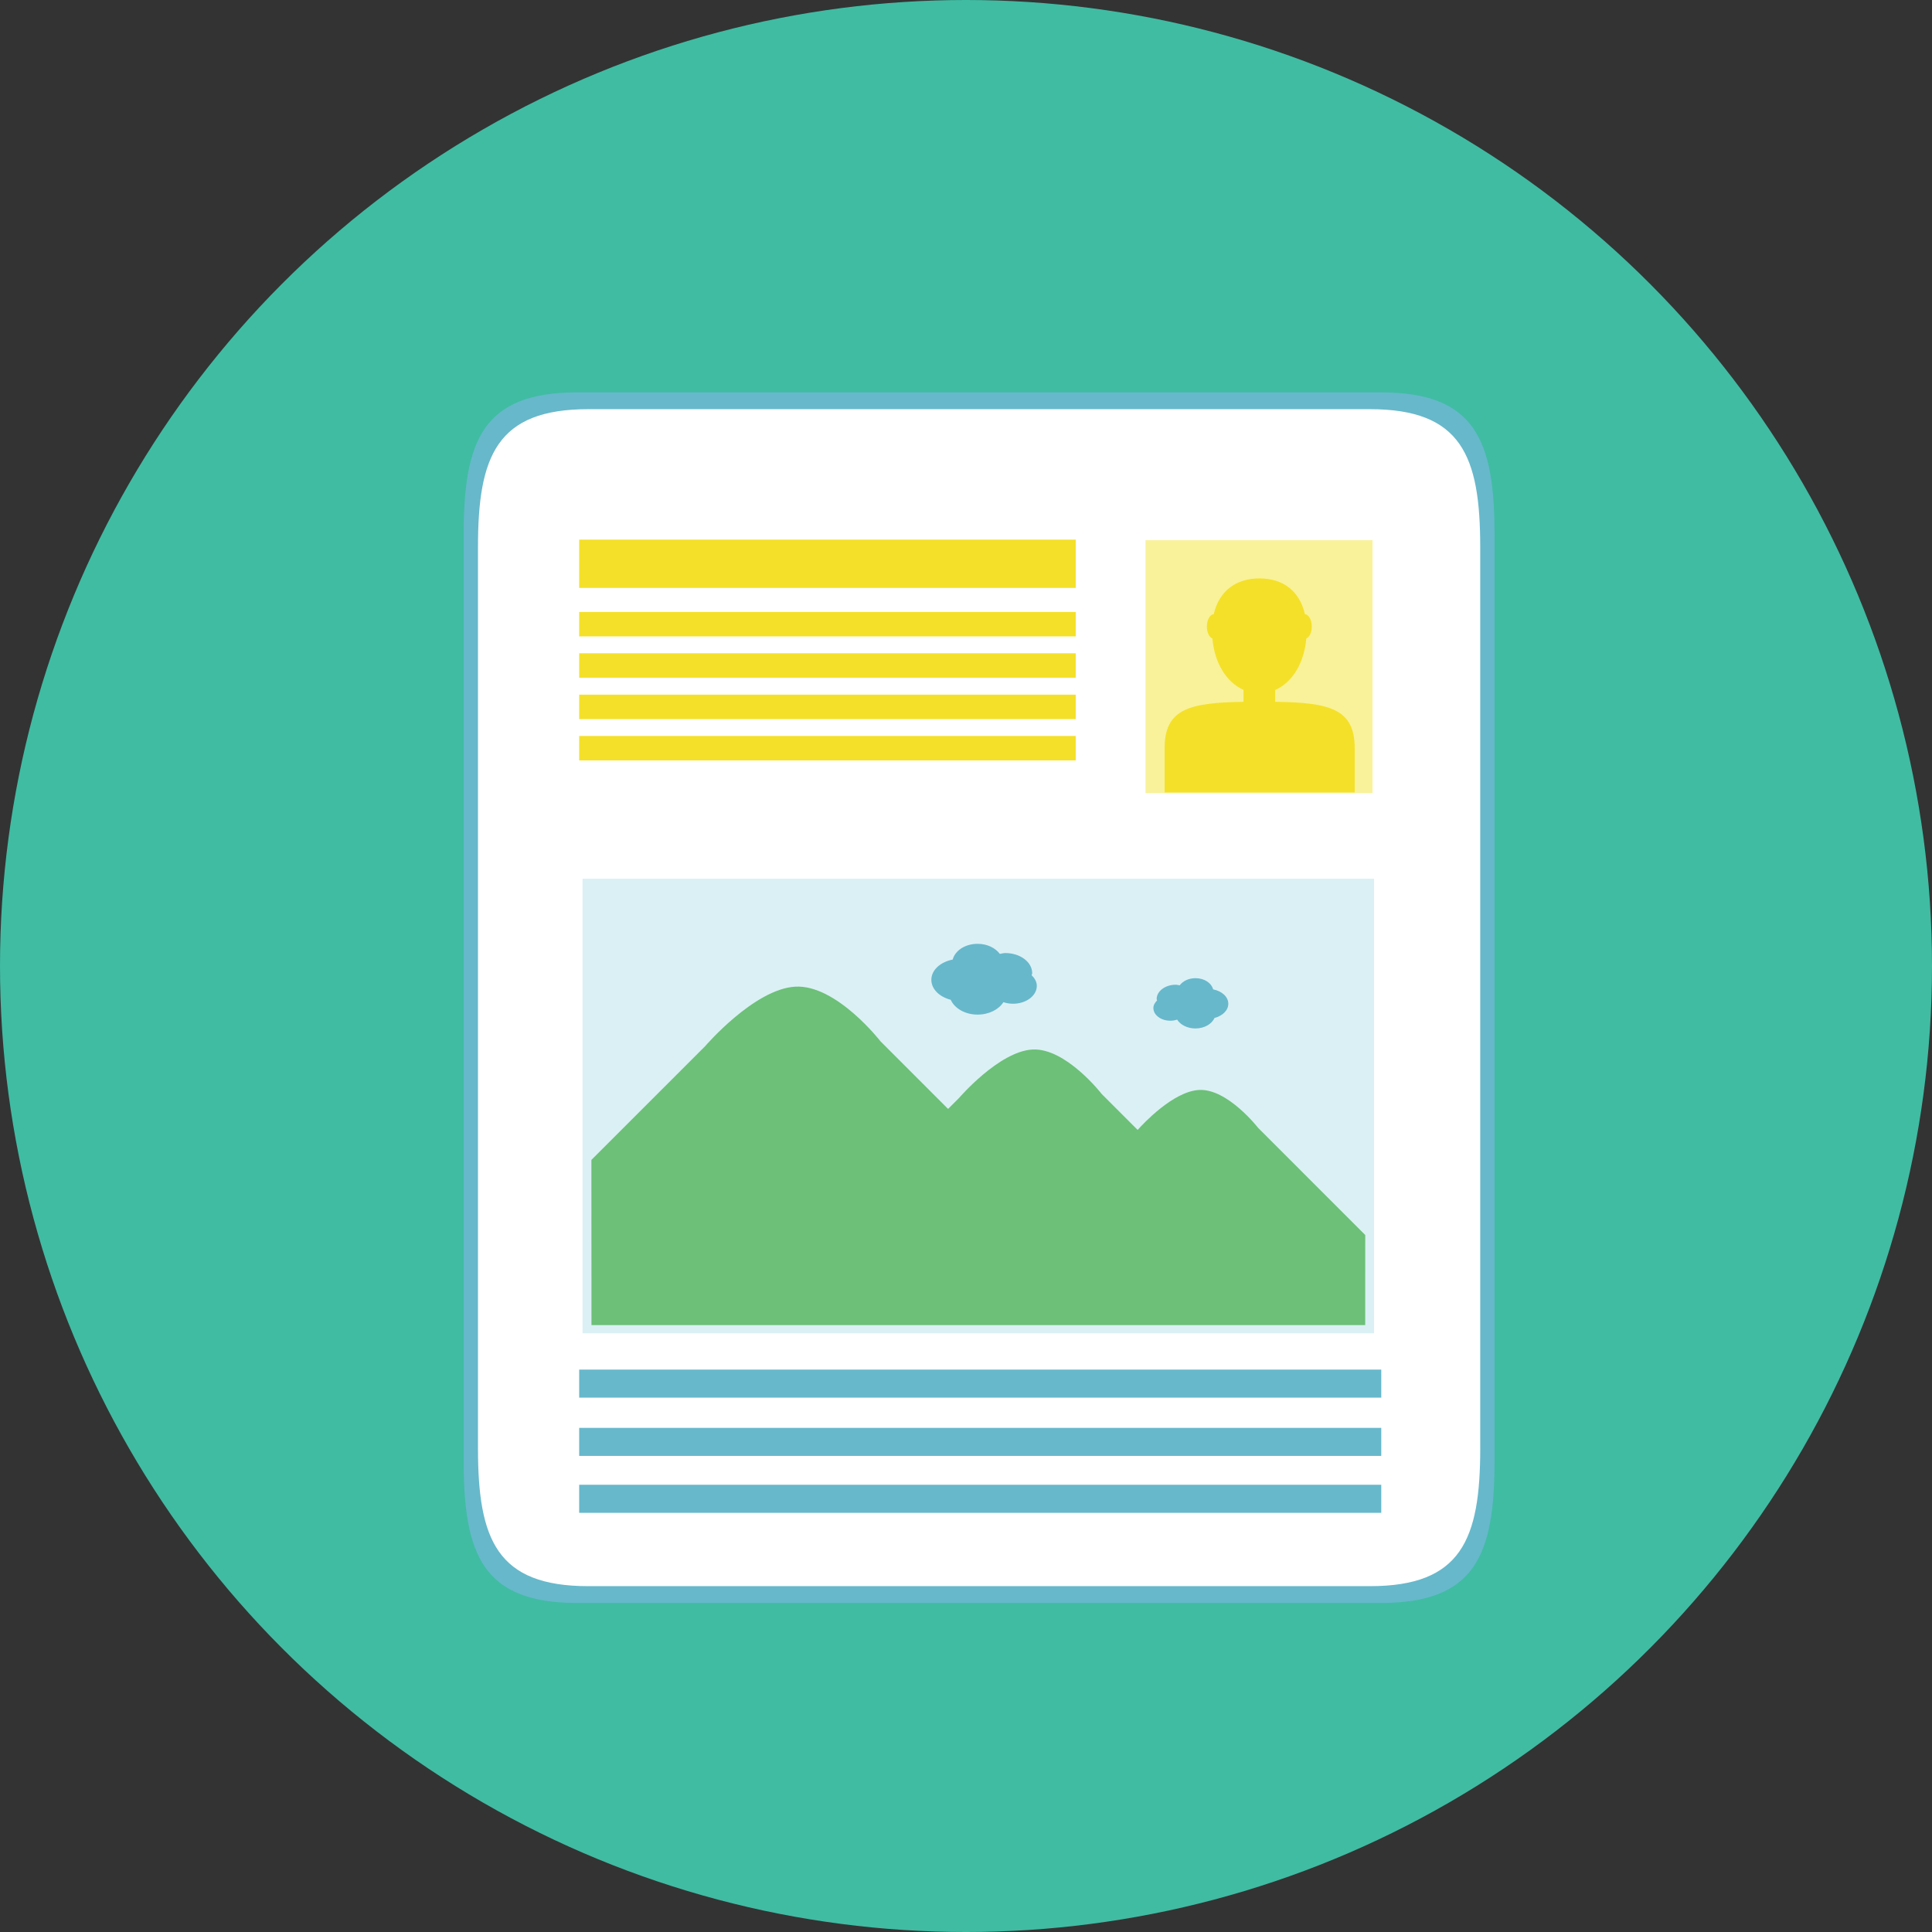 <?xml version="1.0" encoding="iso-8859-1"?>
<!-- Uploaded to: SVG Repo, www.svgrepo.com, Generator: SVG Repo Mixer Tools -->
<svg version="1.1" id="Layer_1" xmlns="http://www.w3.org/2000/svg" xmlns:xlink="http://www.w3.org/1999/xlink" 
	 viewBox="0 0 473.931 473.931" xml:space="preserve">
<rect x="0" y="0" width="473.931" height="473.931" fill="#333333" stroke="none"/>
<circle style="fill:#40BCA3;" cx="236.966" cy="236.966" r="236.966"/>
<path style="fill:#67B8CB;" d="M366.618,358.408c0,23.064-4.774,34.802-27.839,34.802H141.584
	c-23.064,0-27.839-11.738-27.839-34.802V131.051c0-23.06,4.774-34.798,27.839-34.798h197.194c23.064,0,27.839,11.738,27.839,34.798
	V358.408z"/>
<path style="fill:#FFFFFF;" d="M363.112,355.258c0,22.424-4.643,33.837-27.064,33.837H144.32c-22.424,0-27.068-11.412-27.068-33.837
	V134.209c0-22.424,4.644-33.837,27.068-33.837h191.724c22.421,0,27.064,11.412,27.064,33.837v221.048H363.112z"/>
<rect x="281.006" y="132.518" style="fill:#F9F29A;" width="55.689" height="62.027"/>
<g>
	<rect x="142.075" y="132.376" style="fill:#F4E028;" width="121.802" height="11.843"/>
	<rect x="142.075" y="150.119" style="fill:#F4E028;" width="121.802" height="5.994"/>
	<rect x="142.075" y="160.252" style="fill:#F4E028;" width="121.802" height="5.994"/>
	<rect x="142.075" y="170.404" style="fill:#F4E028;" width="121.802" height="5.994"/>
	<rect x="142.075" y="180.54" style="fill:#F4E028;" width="121.802" height="5.991"/>
</g>
<g>
	<rect x="142.075" y="350.266" style="fill:#67B8CB;" width="196.757" height="6.877"/>
	<rect x="142.075" y="364.223" style="fill:#67B8CB;" width="196.757" height="6.881"/>
	<rect x="142.075" y="335.973" style="fill:#67B8CB;" width="196.757" height="6.877"/>
</g>
<rect x="142.898" y="215.552" style="fill:#DBF0F5;" width="194.171" height="111.512"/>
<path style="fill:#6CC077;" d="M334.902,302.955l-26.271-26.275c0,0-7.528-9.702-14.514-9.306c-6.309,0.363-13.642,8.236-15.049,9.8
	l-8.808-8.808c0,0-8.812-11.375-17.014-10.911c-8.198,0.468-17.983,11.88-17.983,11.88l-2.694,2.69l-16.576-16.583
	c0,0-10.844-13.979-20.916-13.407c-10.065,0.569-22.099,14.597-22.099,14.597l-27.906,27.902l0.022,40.523l189.797-0.004
	L334.902,302.955z"/>
<g>
	<path style="fill:#67B8CB;" d="M253.066,239.226c0.03-0.172,0.138-0.322,0.138-0.501c0-2.728-2.949-4.935-6.586-4.935
		c-0.479,0-0.898,0.131-1.351,0.206c-1.089-1.452-3.076-2.47-5.459-2.47c-3.076,0-5.527,1.676-6.107,3.861
		c-2.993,0.591-5.235,2.544-5.235,4.969c0,2.297,2.002,4.191,4.752,4.898c0.943,2.095,3.495,3.633,6.593,3.633
		c2.814,0,5.197-1.261,6.331-3.046c0.715,0.236,1.508,0.382,2.35,0.382c3.229,0,5.845-1.957,5.845-4.385
		C254.335,240.835,253.819,239.963,253.066,239.226z"/>
	<path style="fill:#67B8CB;" d="M283.831,245.426c-0.015-0.123-0.094-0.228-0.094-0.355c0-1.934,2.099-3.51,4.677-3.51
		c0.341,0,0.636,0.097,0.962,0.15c0.775-1.033,2.193-1.759,3.873-1.759c2.189,0,3.929,1.19,4.337,2.743
		c2.125,0.419,3.723,1.807,3.723,3.528c0,1.639-1.422,2.978-3.375,3.48c-0.662,1.485-2.477,2.582-4.685,2.582
		c-1.998,0-3.686-0.898-4.494-2.17c-0.513,0.176-1.078,0.273-1.669,0.273c-2.294,0-4.153-1.392-4.153-3.117
		C282.929,246.571,283.3,245.95,283.831,245.426z"/>
</g>
<path style="fill:#F4E028;" d="M312.804,172.162v-2.907c4.269-1.848,7.121-6.687,7.641-12.625c0.771-0.34,1.343-1.493,1.343-2.926
	c0-1.643-0.745-2.963-1.688-3.046c-1.313-5.785-5.474-8.771-11.139-8.771c-5.676,0-9.886,2.986-11.218,8.771
	c-0.935,0.079-1.691,1.399-1.691,3.046c0,1.433,0.576,2.586,1.355,2.926c0.513,5.901,3.379,10.724,7.626,12.595v2.941
	c-13.13,0.195-19.341,1.699-19.341,11.3v10.926h46.619v-10.926C332.313,173.823,326.023,172.345,312.804,172.162z"/>
</svg>